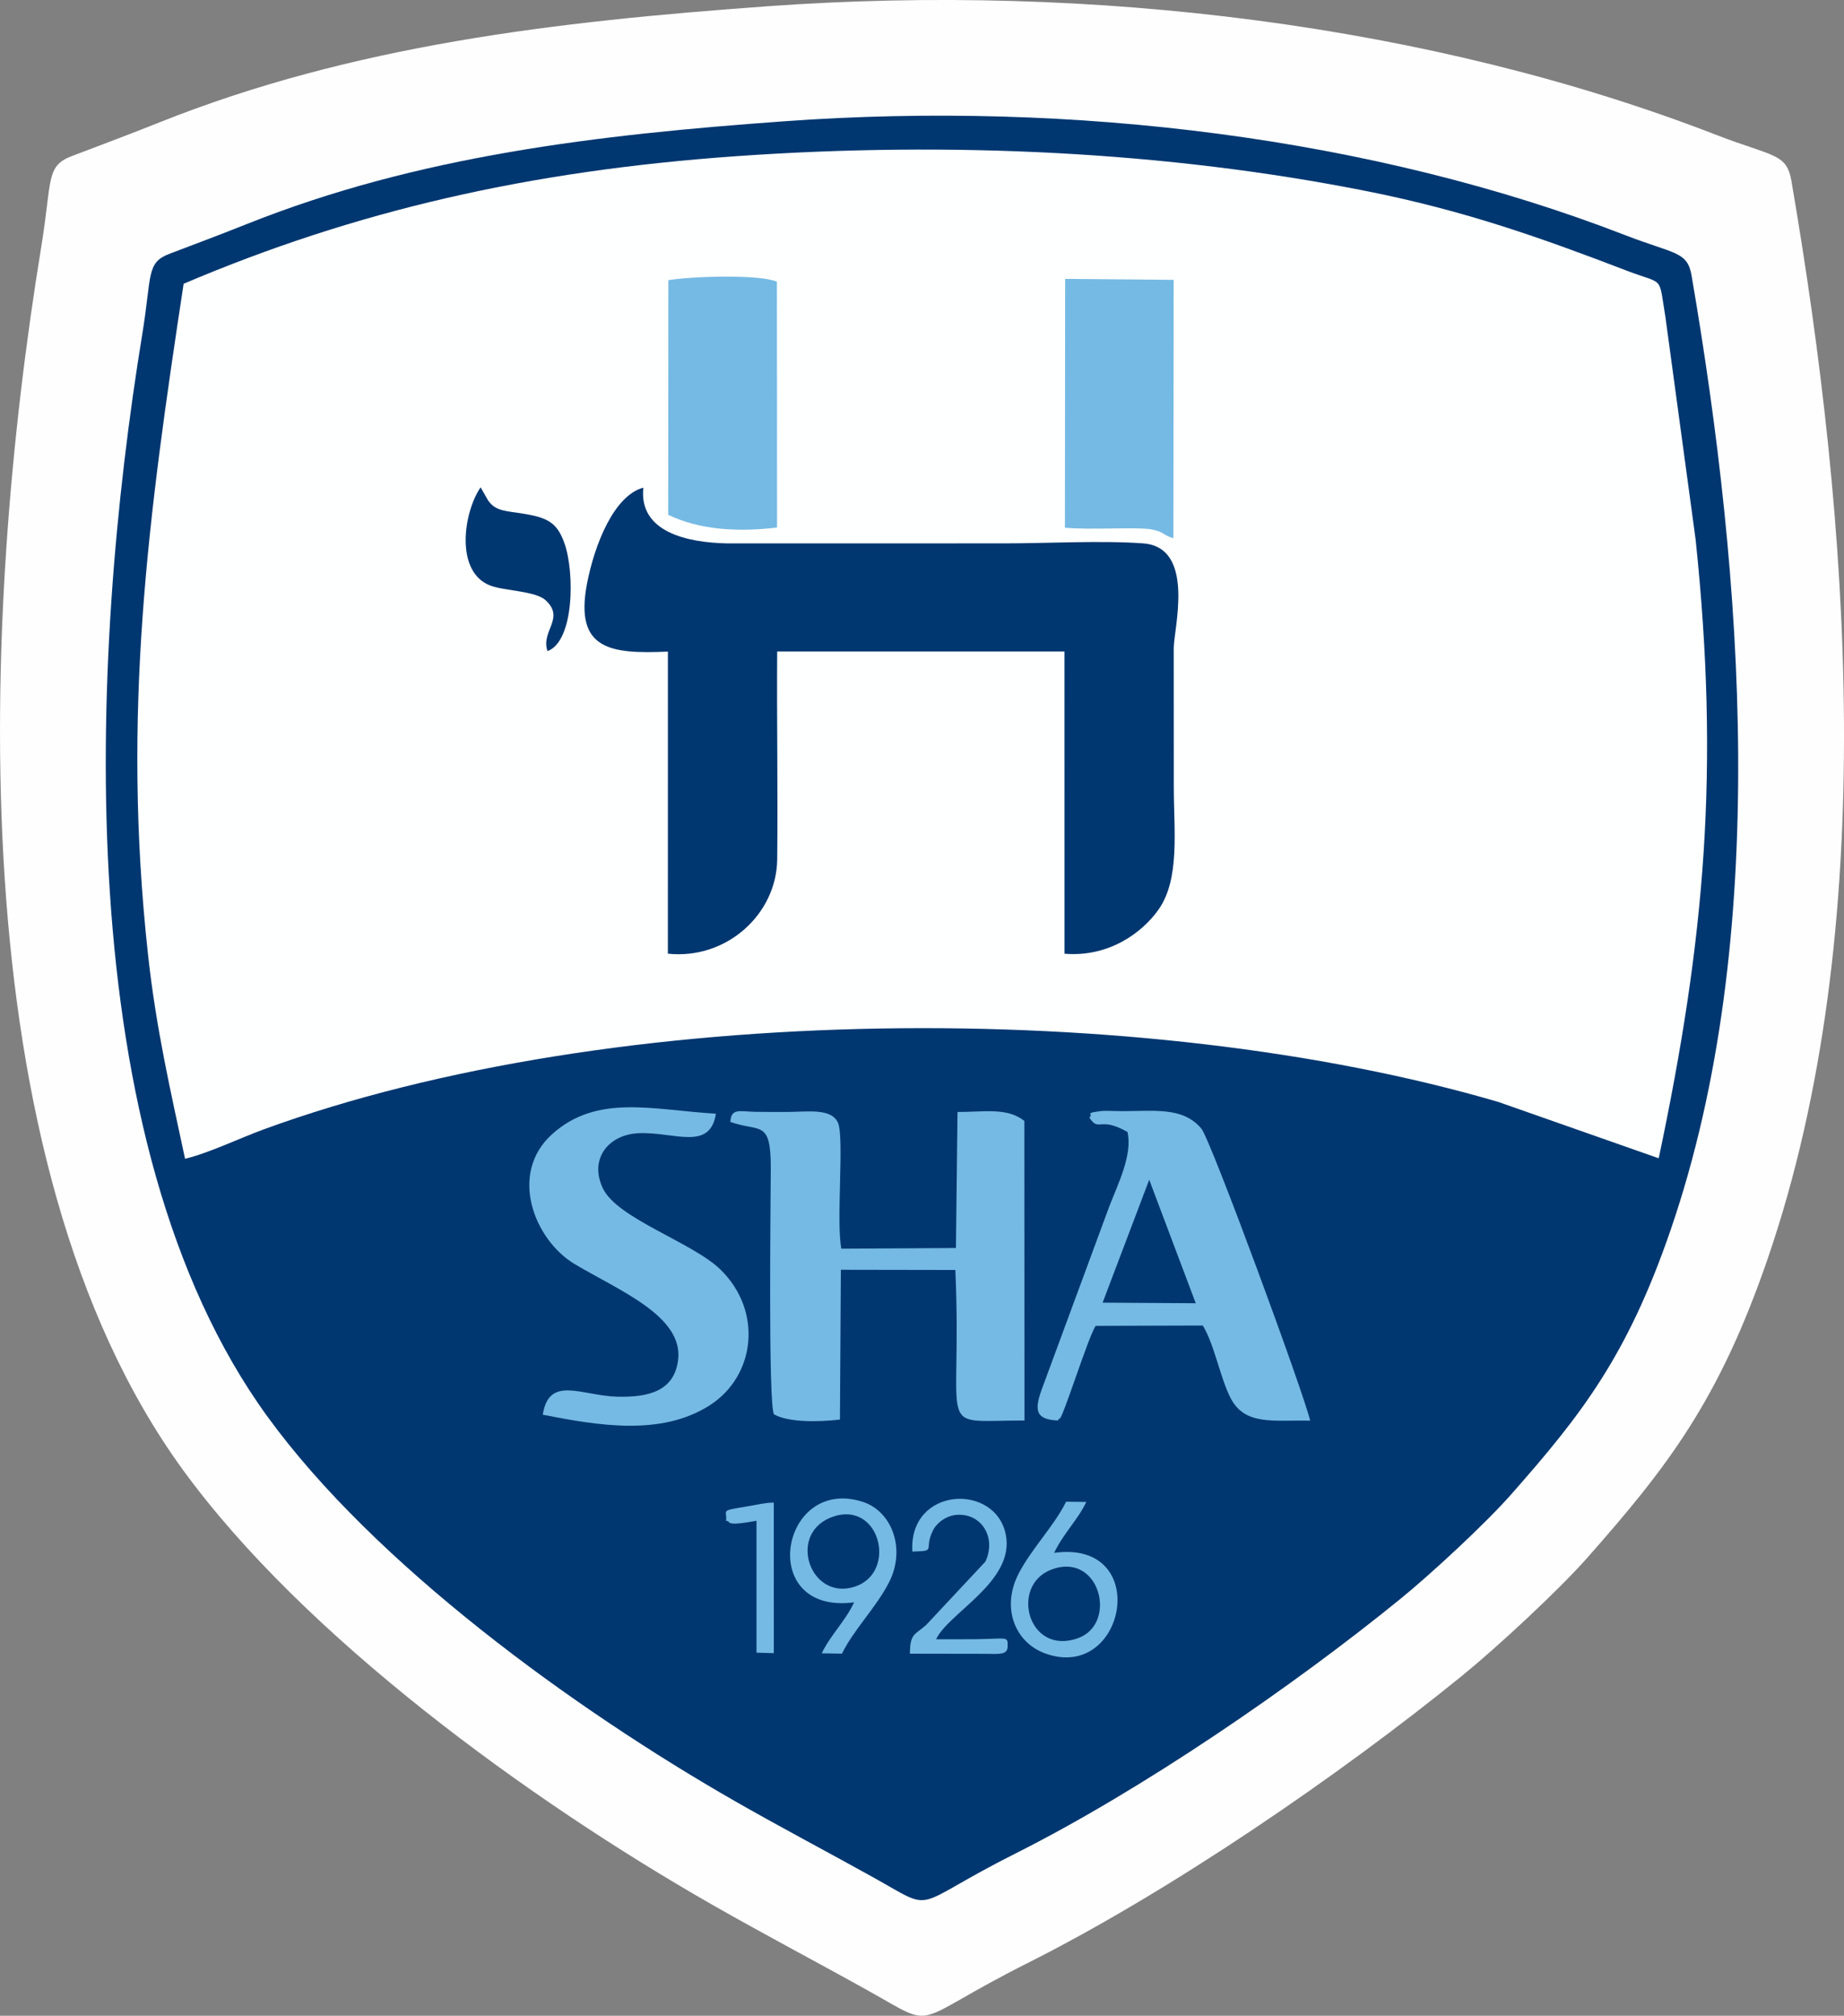 <?xml version="1.0" encoding="UTF-8"?>
<!DOCTYPE svg PUBLIC "-//W3C//DTD SVG 1.1//EN" "http://www.w3.org/Graphics/SVG/1.1/DTD/svg11.dtd">
<!-- Creator: CorelDRAW -->
<svg xmlns="http://www.w3.org/2000/svg" xml:space="preserve" width="271.471mm" height="296.629mm" version="1.1" style="shape-rendering:geometricPrecision; text-rendering:geometricPrecision; image-rendering:optimizeQuality; fill-rule:evenodd; clip-rule:evenodd"
viewBox="0 0 562.61 614.74"
 xmlns:xlink="http://www.w3.org/1999/xlink"
 xmlns:xodm="http://www.corel.com/coreldraw/odm/2003">
 <rect x="0" y="0" width="562.61" height="614.74" fill="#808080" stroke="none"/>
 <defs>
  <style type="text/css">
   <![CDATA[
    .fil0 {fill:#FEFEFE}
    .fil1 {fill:#003770}
    .fil3 {fill:#75BAE4}
    .fil2 {fill:#FEFFFF}
   ]]>
  </style>
 </defs>
 <g id="Capa_x0020_1">
  <g id="_2211366658592">
   <path class="fil0" d="M234.02 1.92c-64.32,4.63 -126.28,11.82 -185.43,35.42 -9.24,3.69 -17.78,6.88 -26.64,10.24 -8.08,3.06 -6.04,7.4 -9.36,27.68 -18.24,111.4 -25.9,277.99 43.19,372.96 36.98,50.83 105.42,100.62 161.47,132.63 16.08,9.18 31.33,17.16 47.58,26.21 21.97,12.24 11.81,10.13 48.81,-8.45 43.38,-21.79 95.15,-57.23 132.58,-87.67 10.44,-8.49 29.19,-25.83 38,-35.8 24.39,-27.61 40.21,-47.9 55.13,-91.34 34.59,-100.71 25.02,-224.89 7.22,-328.62 -1.47,-8.56 -5.71,-7.37 -22.97,-14.06 -86.73,-33.61 -190.34,-46.36 -289.57,-39.21z"/>
   <g>
    <path class="fil1" d="M239.45 36.97c-56.94,4.1 -111.79,10.46 -164.16,31.36 -8.18,3.26 -15.74,6.09 -23.59,9.07 -7.15,2.71 -5.35,6.55 -8.29,24.5 -16.14,98.62 -22.93,246.09 38.23,330.17 32.73,45 93.32,89.07 142.94,117.42 14.23,8.13 27.74,15.19 42.12,23.2 19.45,10.84 10.45,8.97 43.21,-7.48 38.4,-19.29 84.23,-50.66 117.37,-77.61 9.25,-7.52 25.84,-22.86 33.64,-31.7 21.59,-24.44 35.6,-42.4 48.81,-80.86 30.63,-89.16 22.15,-199.09 6.39,-290.91 -1.3,-7.58 -5.06,-6.52 -20.33,-12.44 -76.78,-29.75 -168.5,-41.04 -256.34,-34.72z"/>
    <path class="fil2" d="M56.03 86.52c-10.84,71.19 -18.89,130.88 -10.9,204.33 2.47,22.74 6.84,41.49 11.33,62.54 7.22,-1.73 16.86,-6.36 24.02,-8.98 107.09,-39.12 268.44,-40.07 376.68,-8.35l48.92 17.18c14.18,-67.1 18.59,-118.77 11.26,-188.7l-9.2 -67.76c-2.17,-13.08 -0.22,-9.79 -11.67,-14.18 -26.11,-10.02 -49.54,-18.36 -79.43,-24.3 -61.11,-12.15 -127.25,-15.26 -192.41,-10.67 -63.23,4.46 -116.22,16.63 -168.59,38.9z"/>
    <path class="fil1" d="M203.78 198.72l-0.01 92.12c17.96,1.89 33.18,-12.11 33.36,-28.77 0.23,-21.09 -0.16,-42.28 -0.01,-63.39l87.66 0 0.01 92.17c13.5,1.13 23.74,-6.42 28.7,-13.49 6.57,-9.35 4.64,-24.12 4.64,-37.43 0,-14.1 -0.01,-28.19 -0.02,-42.28 -0.01,-5.75 6.78,-30.74 -9.33,-31.94 -12.55,-0.93 -29.32,0 -42.34,0l-84.58 0.01c-12.18,-0.25 -27.02,-3.45 -25.57,-17.01 -8.94,2.4 -14.87,17.27 -17.18,29.22 -3.92,20.34 7.23,21.54 24.67,20.79z"/>
    <path class="fil3" d="M222.83 342.15c9.02,3.21 12.35,-0.91 12.34,14.02 -0,7.09 -0.86,72.87 1,75.18 4.47,2.47 13.49,2.34 20.1,1.57l0.28 -45.68 34.93 0.06c2.25,51.23 -6.88,45.87 21.09,45.91l-0.04 -91.37c-5.29,-4.17 -12.18,-2.7 -20.39,-2.72l-0.48 41.48 -34.96 0.21c-1.62,-8.07 0.9,-33.77 -0.99,-38.3 -1.96,-4.69 -9.4,-3.4 -15.55,-3.4 -3.22,0 -6.45,0.02 -9.66,-0.04 -4.84,-0.1 -7.43,-1.21 -7.66,3.06z"/>
    <path class="fil3" d="M332.37 340.81c2.96,4.61 3,-0.54 11.63,4.41 1.61,7 -2.96,15.94 -5.58,22.78l-20.75 56.18c-2.03,5.88 -1.7,8.78 5.11,9.01 0.16,-0.18 0.38,-0.73 0.44,-0.59 0.6,1.47 8.87,-25.25 11.09,-28.26l32.66 -0.1c3.52,5.68 5.36,16.14 8.52,22.18 4.4,8.38 12.9,6.62 24.24,6.83 -1.73,-7.84 -30.34,-85.72 -33.21,-89.09 -5.93,-6.95 -14.86,-5.14 -25.52,-5.32 -0.97,-0.02 -4.09,-0.12 -4.84,-0.03 -5.68,0.7 -2.36,0.77 -3.78,2z"/>
    <path class="fil3" d="M165.59 431.44c17.01,3.33 36.13,6.58 50.9,-2.84 14.03,-8.95 16.33,-28.79 3.28,-41.47 -8.51,-8.26 -31.45,-15.52 -35.82,-24.7 -4.3,-9.02 1.71,-16.49 11.02,-16.85 10.8,-0.42 21.63,5.56 23.46,-5.94 -18.95,-1.08 -36.2,-6.21 -50,6.27 -13.41,12.12 -5.32,32.28 6.87,39.57 13.49,8.07 33.28,15.86 31.59,29.3 -1.19,9.45 -8.97,11.41 -18.59,11.16 -10.9,-0.28 -20.76,-6.63 -22.7,5.49z"/>
    <path class="fil3" d="M324.91 160.93c7.56,0.75 22.02,-0.3 26.48,0.53 3.84,0.72 3.44,1.8 6.62,2.67l0.08 -78.79 -33.11 -0.29 -0.07 75.87z"/>
    <path class="fil3" d="M203.87 157c9.5,4.57 21.06,5.32 33.21,3.88l-0.04 -74.98c-5.46,-2.33 -26.13,-1.62 -33.12,-0.47l-0.05 71.56z"/>
    <path class="fil3" d="M321.62 473.57c2.85,-5.98 7.32,-10.18 9.81,-15.53l-6.16 -0.06c-3.65,7.36 -10.41,14.17 -14.4,21.76 -5.55,10.57 -1.14,21.16 7.95,24.48 24.7,9.04 32.85,-34.8 2.79,-30.65z"/>
    <path class="fil3" d="M260.59 488.66c-2.73,5.83 -7.12,9.84 -9.88,15.54l6.16 0.11c3.66,-7.41 10.61,-14.27 14.44,-21.88 5.14,-10.23 0.73,-21.6 -8.12,-24.43 -25.19,-8.04 -32.51,34.58 -2.61,30.66z"/>
    <path class="fil1" d="M167.03 198.57c8.15,-2.94 8.35,-23.91 5.2,-32.85 -2.21,-6.27 -5.04,-7.8 -12.23,-9.01 -5.42,-0.92 -8.75,-0.67 -11.1,-4.13l-2.27 -3.97c-5.32,7.83 -7.85,25.97 3.08,30.01 4.27,1.58 13.65,1.6 16.73,4.41 6.1,5.57 -1.52,9.35 0.6,15.53z"/>
    <polygon class="fil1" points="336.41,397.27 364.83,397.45 350.63,359.78 "/>
    <path class="fil3" d="M278.37 473.18c7.63,-0.24 3.33,-0.33 6.22,-6.33 1.24,-2.57 4.27,-4.71 7.51,-4.88 7.49,-0.41 11.93,7.04 8.56,14.26l-18.1 19.35c-3.42,3.03 -4.9,2.47 -4.94,8.74l23.13 0.04c4.03,0.06 6.64,0.36 6.68,-2.17 0.06,-3.32 0.11,-2.42 -9.63,-2.29 -4.05,0.05 -8.13,0.01 -12.19,0.03 3.8,-8.12 23.96,-17.58 21.29,-31.77 -3.02,-16.07 -29.69,-14.86 -28.54,5.02z"/>
    <path class="fil1" d="M320.64 478.73c-12.57,4.92 -6.97,26.25 8.19,20.89 12.41,-4.39 6.69,-26.71 -8.19,-20.89z"/>
    <path class="fil1" d="M254.42 462.45c-14.14,4.54 -7.84,24.77 5.23,21.75 14.43,-3.32 9.38,-26.45 -5.23,-21.75z"/>
    <path class="fil3" d="M221.51 463.77c0.24,0.15 0.64,0.01 0.79,0.33 0.62,1.34 7.11,-0.16 8.51,-0.31l-0 40.22 5.28 0.15 -0.01 -45.92c-2.87,0.04 -4.86,0.63 -7.91,1.13 -8.9,1.47 -6.2,1 -6.65,4.4z"/>
   </g>
  </g>
 </g>
</svg>
